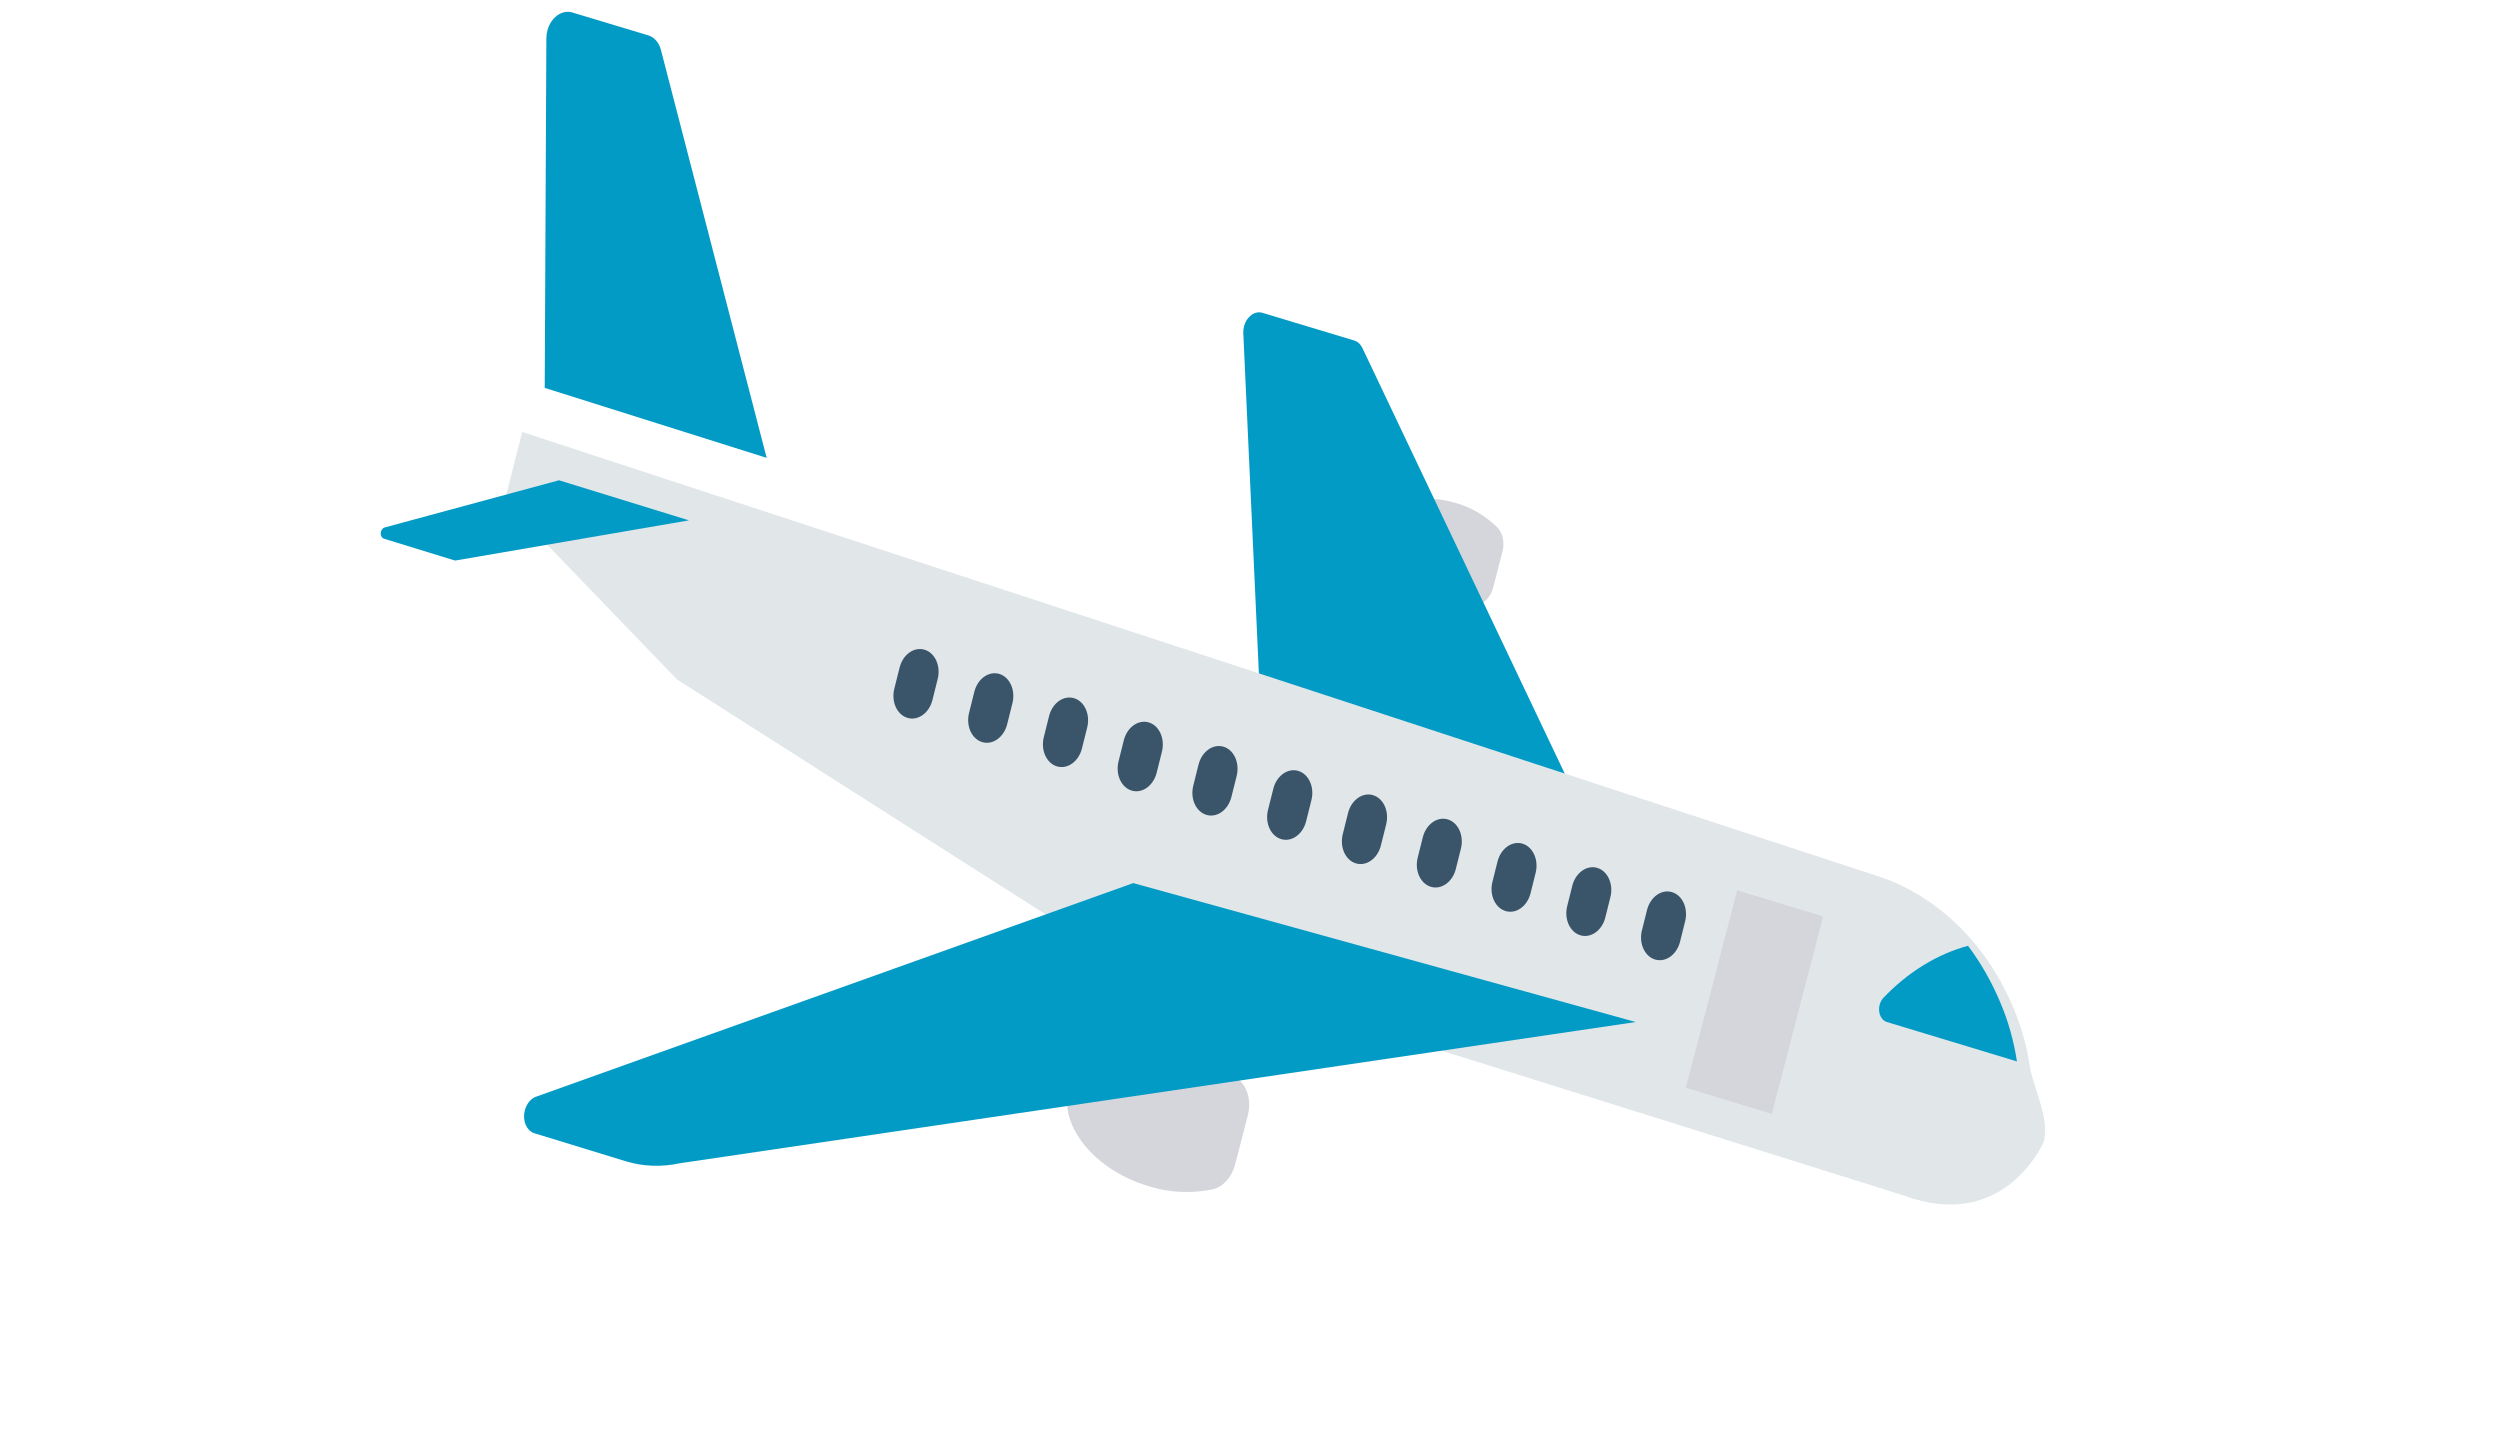 <svg width="110" height="64" viewBox="0 0 110 64" fill="none" xmlns="http://www.w3.org/2000/svg">
<path d="M54.585 47.583C53.857 46.877 53.007 46.379 52.088 46.118C49.72 45.403 47.449 46.182 47.015 47.857C46.581 49.533 48.149 51.471 50.517 52.186C51.428 52.477 52.394 52.527 53.355 52.333C53.812 52.227 54.199 51.8 54.343 51.244L54.907 49.067C55.052 48.511 54.925 47.928 54.585 47.583Z" fill="#D5D6DB"/>
<path d="M65.875 23.197C65.347 22.685 64.731 22.323 64.064 22.134C62.348 21.616 60.7 22.18 60.386 23.394C60.072 24.608 61.209 26.014 62.926 26.532C63.586 26.743 64.287 26.779 64.984 26.638C65.315 26.561 65.596 26.252 65.7 25.849L66.108 24.272C66.213 23.869 66.122 23.447 65.875 23.197Z" fill="#D5D6DB"/>
<path d="M59.945 15.311C59.866 15.145 59.738 15.028 59.585 14.982L55.55 13.765C55.213 13.662 54.849 13.927 54.737 14.357C54.711 14.456 54.701 14.558 54.705 14.658L55.408 30.004L68.861 34.063L59.945 15.311Z" fill="#029BC5"/>
<path d="M83.744 52.594L47.658 41.286L29.793 29.899L22.209 22.032L22.977 19.007L82.614 38.547C84.394 39.124 85.986 40.296 87.228 41.944C87.769 42.67 88.229 43.486 88.6 44.372C88.932 45.152 89.17 45.996 89.306 46.879C89.454 47.87 90.184 49.153 89.931 50.228C89.933 50.228 88.221 54.268 83.744 52.594V52.594Z" fill="#E1E6E9"/>
<path d="M49.863 38.856L23.555 48.266C23.199 48.42 22.986 48.898 23.081 49.332C23.139 49.598 23.303 49.799 23.517 49.864L27.518 51.091C28.288 51.327 29.101 51.359 29.908 51.184L71.972 44.969L49.863 38.856Z" fill="#029BC5"/>
<path d="M29.081 2.197C28.998 1.875 28.791 1.636 28.524 1.556L25.181 0.549C24.725 0.412 24.234 0.769 24.084 1.348C24.055 1.458 24.04 1.571 24.04 1.684L23.968 17.067L33.733 20.146L29.081 2.197Z" fill="#029BC5"/>
<path d="M24.595 21.132L16.93 23.207C16.82 23.235 16.741 23.37 16.754 23.507C16.764 23.606 16.821 23.683 16.898 23.704L19.985 24.654C20.009 24.661 20.034 24.663 20.059 24.659L30.314 22.896L24.595 21.132Z" fill="#029BC5"/>
<path d="M88.016 44.114C87.633 43.201 87.154 42.362 86.593 41.615C85.23 41.981 83.938 42.779 82.844 43.93C82.638 44.183 82.622 44.58 82.808 44.817C82.865 44.89 82.939 44.942 83.02 44.968L88.745 46.702C88.605 45.79 88.36 44.919 88.016 44.114Z" fill="#029BC5"/>
<path d="M76.436 39.173L80.217 40.324L77.961 49.012L74.179 47.861L76.436 39.173Z" fill="#D5D6DB"/>
<path d="M73.567 39.253C73.104 39.115 72.612 39.467 72.469 40.04L72.237 40.968C72.11 41.545 72.386 42.109 72.854 42.227C73.3 42.34 73.763 42.008 73.914 41.467L74.146 40.539C74.289 39.967 74.03 39.391 73.567 39.253V39.253Z" fill="#3A556A"/>
<path d="M70.279 38.187C69.816 38.049 69.324 38.401 69.181 38.974L68.949 39.902C68.822 40.479 69.098 41.043 69.566 41.161C70.012 41.274 70.475 40.942 70.626 40.401L70.858 39.473C71.001 38.901 70.742 38.325 70.279 38.187V38.187Z" fill="#3A556A"/>
<path d="M66.988 37.12C66.525 36.983 66.034 37.336 65.891 37.908L65.659 38.836C65.532 39.413 65.808 39.977 66.276 40.095C66.722 40.208 67.185 39.876 67.336 39.335L67.568 38.407C67.711 37.834 67.451 37.258 66.988 37.12V37.12Z" fill="#3A556A"/>
<path d="M63.7 36.053C63.237 35.916 62.746 36.269 62.603 36.841L62.371 37.769C62.244 38.346 62.52 38.91 62.988 39.028C63.434 39.141 63.897 38.809 64.048 38.268L64.28 37.34C64.423 36.767 64.163 36.191 63.7 36.053V36.053Z" fill="#3A556A"/>
<path d="M60.412 34.986C59.948 34.849 59.457 35.202 59.313 35.774L59.082 36.703C58.939 37.275 59.198 37.851 59.661 37.989C60.125 38.126 60.616 37.774 60.759 37.202L60.991 36.273C61.135 35.701 60.876 35.125 60.413 34.987C60.412 34.987 60.412 34.986 60.412 34.986Z" fill="#3A556A"/>
<path d="M57.123 33.919C56.659 33.782 56.167 34.135 56.025 34.707L55.792 35.636C55.65 36.208 55.909 36.784 56.372 36.922C56.836 37.059 57.327 36.707 57.47 36.135L57.702 35.207C57.846 34.634 57.587 34.058 57.123 33.92C57.123 33.92 57.123 33.92 57.123 33.919Z" fill="#3A556A"/>
<path d="M53.833 32.855C53.37 32.717 52.879 33.07 52.735 33.642L52.504 34.571C52.361 35.143 52.621 35.718 53.085 35.855C53.547 35.992 54.038 35.641 54.181 35.07L54.413 34.142C54.556 33.569 54.297 32.993 53.833 32.855Z" fill="#3A556A"/>
<path d="M50.545 31.786C50.082 31.649 49.59 32.002 49.447 32.574L49.215 33.502C49.073 34.075 49.333 34.65 49.797 34.787C50.259 34.924 50.749 34.572 50.893 34.002L51.125 33.073C51.268 32.501 51.009 31.924 50.545 31.786Z" fill="#3A556A"/>
<path d="M47.257 30.72C46.794 30.583 46.302 30.935 46.159 31.508L45.927 32.436C45.785 33.008 46.045 33.584 46.508 33.721C46.971 33.858 47.461 33.506 47.605 32.935L47.837 32.007C47.98 31.434 47.72 30.858 47.257 30.72Z" fill="#3A556A"/>
<path d="M43.968 29.652C43.504 29.515 43.013 29.867 42.87 30.439L42.87 30.44L42.638 31.369C42.495 31.941 42.756 32.516 43.219 32.653C43.681 32.79 44.172 32.439 44.315 31.868L44.547 30.939C44.69 30.367 44.431 29.791 43.968 29.652Z" fill="#3A556A"/>
<path d="M40.68 28.587C40.216 28.449 39.725 28.801 39.582 29.373L39.582 29.374L39.35 30.303C39.207 30.875 39.468 31.45 39.931 31.587C40.393 31.724 40.884 31.373 41.027 30.802L41.259 29.873C41.402 29.301 41.143 28.725 40.68 28.587Z" fill="#3A556A"/>
</svg>
